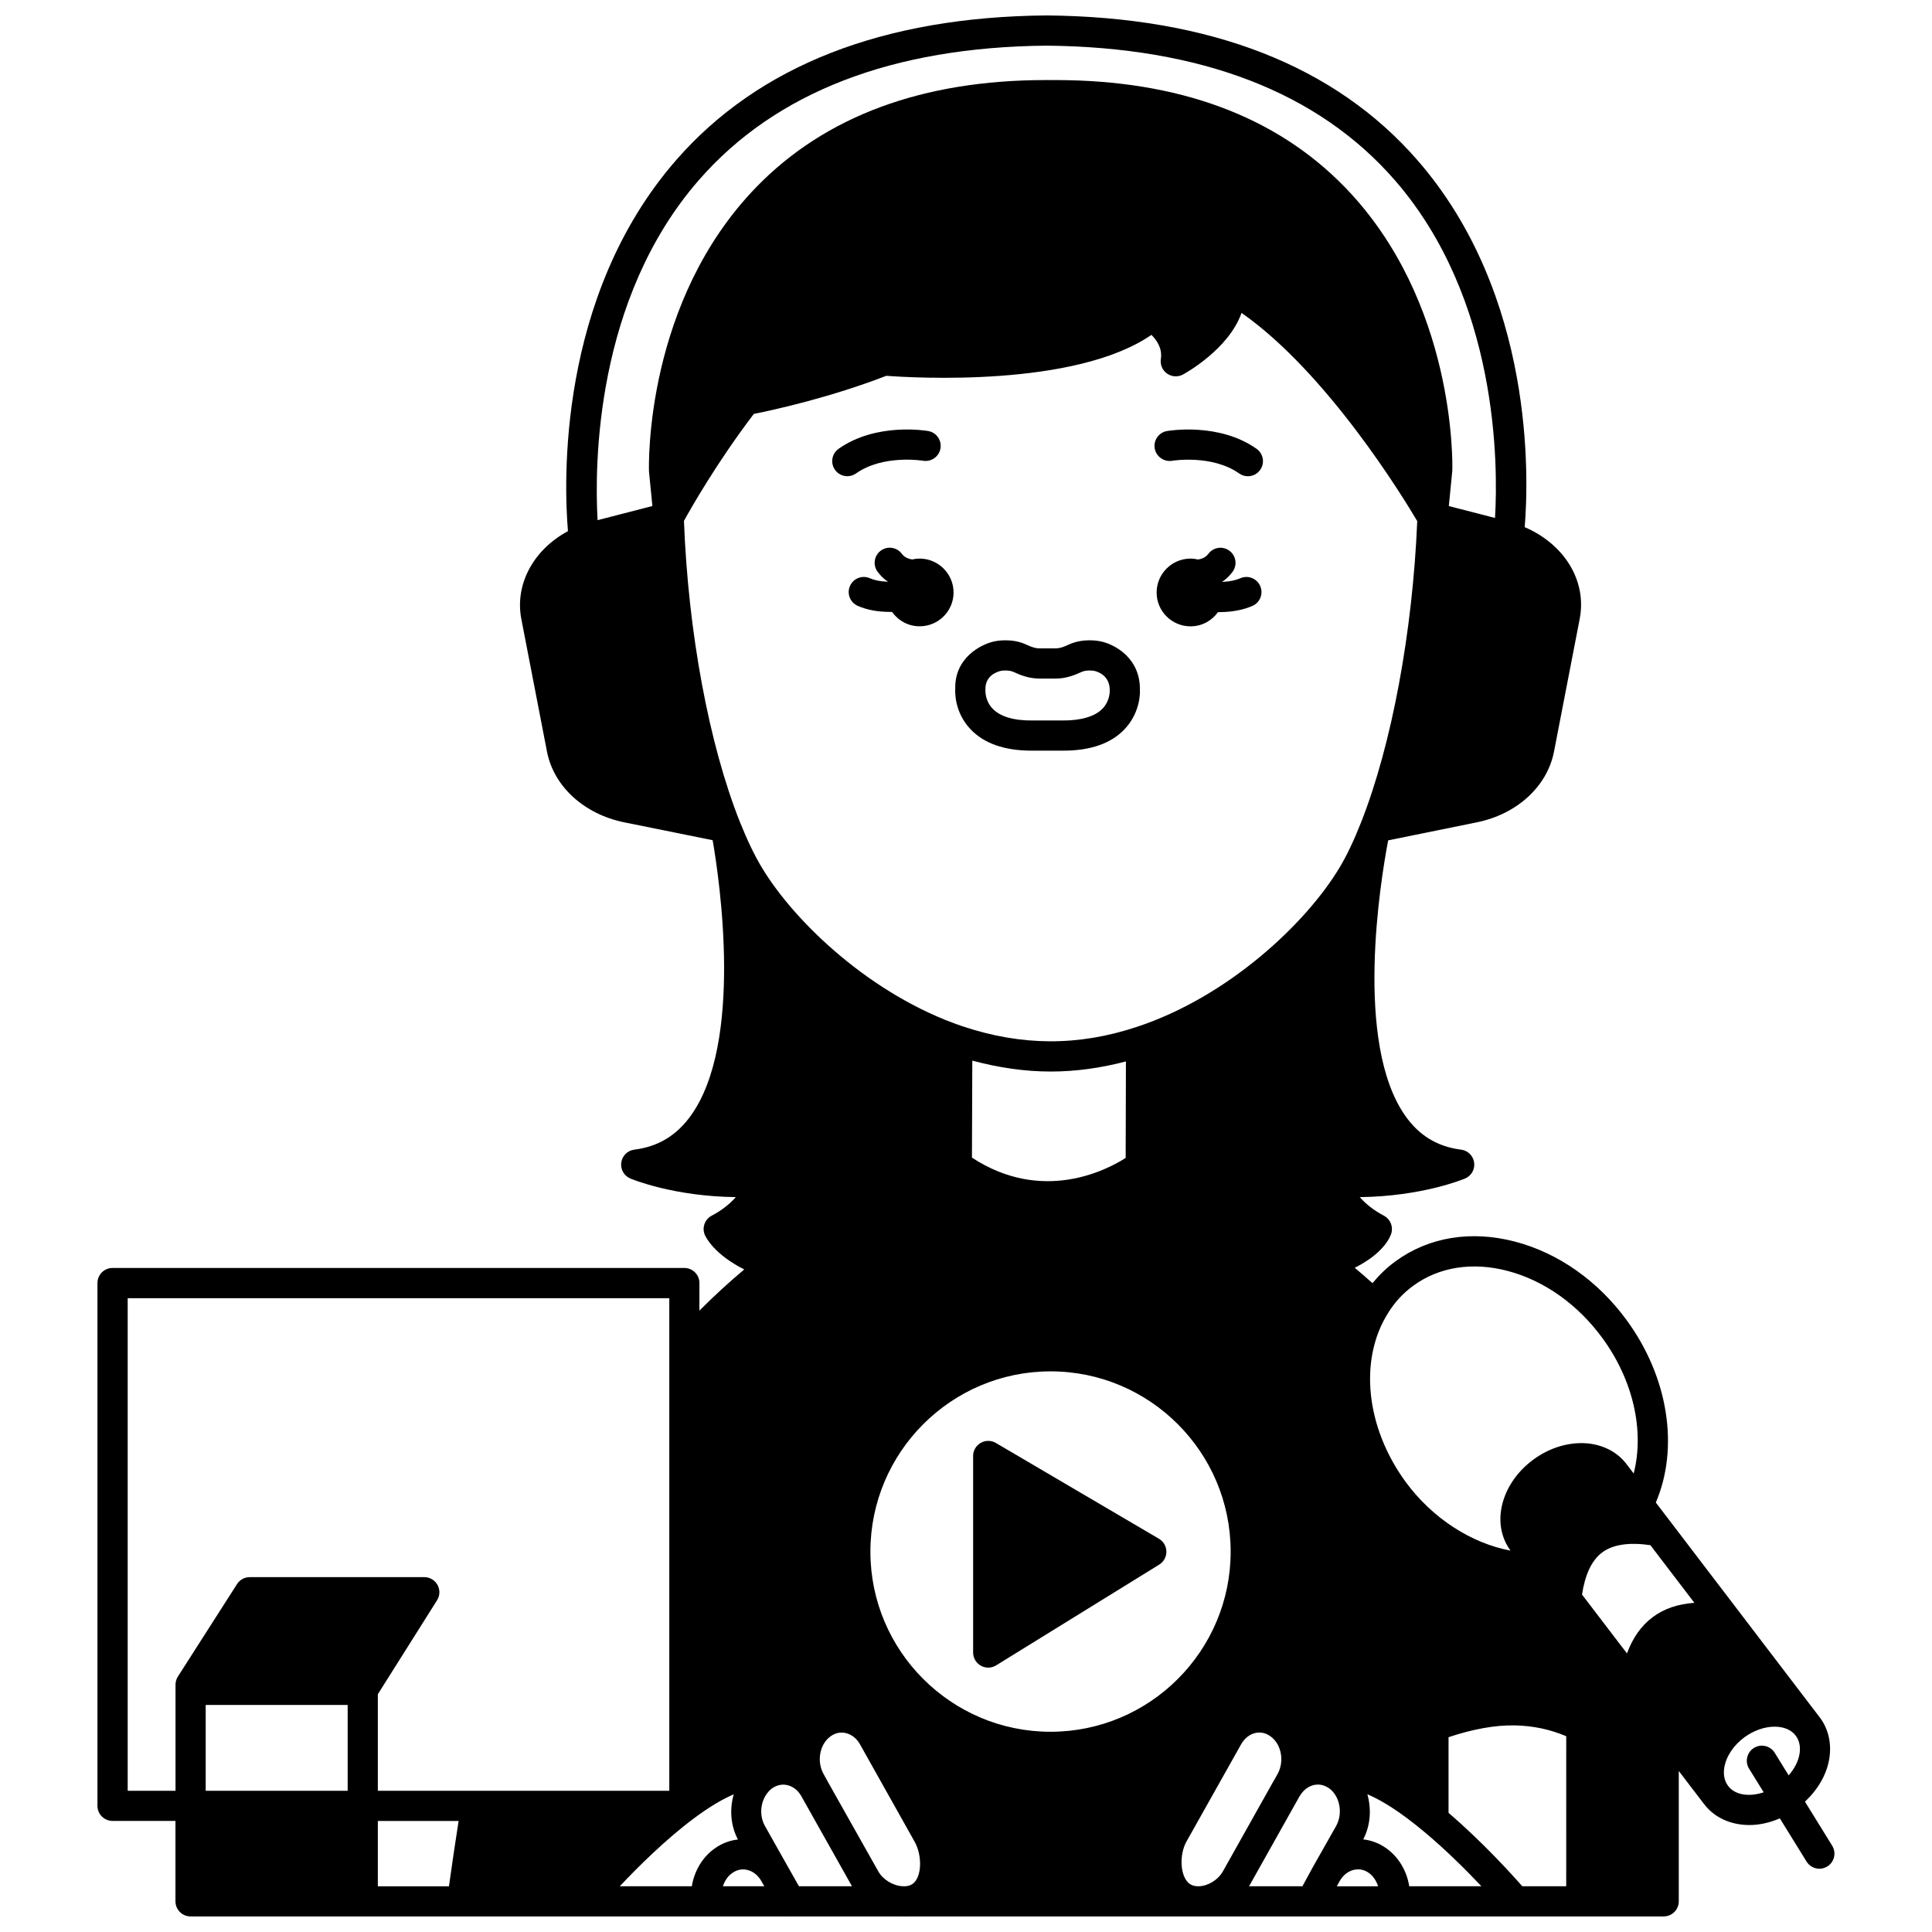 <?xml version="1.0" encoding="UTF-8"?>
<!-- Uploaded to: SVG Find, www.svgrepo.com, Generator: SVG Find Mixer Tools -->
<svg width="800px" height="800px" version="1.1" viewBox="144 144 512 512" xmlns="http://www.w3.org/2000/svg">
 <defs>
  <clipPath id="a">
   <path d="m169 148.09h462v503.81h-462z"/>
  </clipPath>
 </defs>
 <path d="m385.75 292.26c-0.695-0.102-1.43-0.32-2.082-0.812-0.223-0.156-0.453-0.391-0.684-0.699-1.324-1.766-3.832-2.129-5.594-0.801-1.766 1.324-2.129 3.832-0.801 5.594 0.723 0.969 1.543 1.777 2.363 2.363 0.109 0.078 0.215 0.121 0.324 0.191-0.004 0.016-0.008 0.031-0.016 0.047-0.098-0.004-0.18 0.008-0.281 0.004-1.711-0.07-3.289-0.391-4.449-0.902-2.023-0.902-4.383 0.023-5.273 2.035-0.895 2.019 0.016 4.383 2.035 5.273 2.644 1.172 5.469 1.508 7.332 1.582 0.5 0.023 1 0.035 1.5 0.035 0.094 0 0.18-0.012 0.273-0.012 1.621 2.305 4.285 3.816 7.309 3.816 4.957 0 8.996-4 8.996-8.957-0.004-4.949-4.047-8.988-9.004-8.988-0.672 0-1.324 0.086-1.949 0.23z"/>
 <path d="m472.71 297.24c-1.227 0.535-2.715 0.848-4.559 0.957-0.062 0.004-0.121-0.004-0.184 0-0.008-0.027-0.016-0.055-0.023-0.078 0.082-0.059 0.168-0.09 0.25-0.148 0.891-0.637 1.711-1.449 2.43-2.414 1.328-1.762 0.969-4.269-0.801-5.594-1.758-1.324-4.269-0.969-5.594 0.801-0.23 0.309-0.461 0.543-0.75 0.75-0.613 0.461-1.324 0.664-2 0.758-0.637-0.148-1.293-0.238-1.965-0.238-4.957 0-8.996 4.039-8.996 8.996 0 4.957 4.039 8.957 8.996 8.957 3.008 0 5.641-1.496 7.266-3.766 0.062 0 0.129 0.008 0.191 0.008 0.555 0 1.109-0.016 1.66-0.051 2.789-0.164 5.168-0.691 7.273-1.602 2.023-0.883 2.949-3.238 2.07-5.262-0.883-2.023-3.234-2.965-5.266-2.074z"/>
 <g clip-path="url(#a)">
  <path d="m629.55 633.13-7.223-11.676c3.441-3.199 5.797-7.223 6.465-11.465 0.621-3.93-0.238-7.734-2.414-10.699-0.012-0.012-0.023-0.023-0.035-0.035-0.004-0.008-0.008-0.016-0.012-0.023l-43.52-57.043c6.223-14.574 3.324-33.238-7.731-48.336-7.598-10.387-18.062-17.766-29.469-20.777-11.715-3.109-23.012-1.25-31.797 5.191-2.281 1.656-4.301 3.613-6.09 5.785-1.555-1.383-3.109-2.75-4.703-4.074 7.715-3.891 9.395-8.145 9.691-9.121 0.551-1.832-0.277-3.797-1.973-4.691-2.902-1.523-4.949-3.289-6.391-4.914 16.531-0.207 27.402-4.719 27.914-4.934 1.668-0.703 2.652-2.438 2.402-4.234-0.246-1.789-1.668-3.191-3.461-3.414-6.246-0.785-11.074-3.703-14.758-8.926-13.641-19.332-6.625-62.203-4.566-73.039l23.547-4.789c10.598-2.168 18.605-9.508 20.398-18.707l6.793-35.09c2.008-10.117-4-19.879-14.555-24.414 1.059-12.793 2.727-61.48-28.418-97.242-21.84-25.078-54.91-37.988-98.293-38.371h-0.035-0.035c-43.238 0.383-76.242 13.285-98.102 38.348-31.633 36.273-29.711 85.91-28.664 98.324-9.121 4.891-14.152 14.086-12.344 23.34l6.793 35.109c1.793 9.199 9.816 16.543 20.441 18.707l23.457 4.742c1.887 10.918 8.125 53.621-5.781 72.992-3.785 5.277-8.688 8.227-14.977 9.016-1.797 0.227-3.219 1.629-3.461 3.418-0.25 1.793 0.738 3.527 2.406 4.234 0.516 0.215 11.41 4.727 27.953 4.93-1.434 1.629-3.492 3.394-6.391 4.914-1.863 0.98-2.648 3.231-1.801 5.148 0.27 0.605 2.465 5.102 10.422 9.102-4.133 3.469-8.105 7.125-11.883 10.918l0.008-7.309c0-2.211-1.789-4-4-4h-151.53c-2.211 0-4 1.789-4 4v138.54c0 2.211 1.789 4 4 4h16.672v21.309c0 2.211 1.789 4 4 4h104.69c0.012 0 0.023 0.008 0.039 0.008 0.016 0 0.027-0.008 0.043-0.008h31.824c0.035 0 0.062 0.02 0.102 0.02 0.031 0 0.062-0.02 0.098-0.02h21.949c0.055 0.004 0.105 0.031 0.16 0.031 0.051 0 0.105-0.027 0.16-0.031h22.074c0.035 0 0.066 0.02 0.105 0.02 0.031 0 0.062-0.02 0.098-0.02h7.238c0.176 0.008 0.348 0.027 0.523 0.027 0.203 0 0.406-0.016 0.613-0.027h200.68c2.211 0 4-1.789 4-4v-34.547l6.562 8.594s0 0.004 0.004 0.004c0 0 0.004 0.004 0.004 0.004l0.047 0.062c0.016 0.02 0.039 0.023 0.051 0.043 2.758 3.711 7.203 5.621 12.039 5.621 2.656 0 5.414-0.613 8.07-1.77l7.09 11.457c0.754 1.219 2.062 1.891 3.402 1.891 0.719 0 1.449-0.195 2.102-0.602 1.863-1.164 2.441-3.625 1.277-5.5zm-82.137 10.742c-2.906-3.316-10.609-11.812-19.535-19.445v-20.055c6.309-2.106 12.352-3.25 17.629-3.121 4.859 0.098 9.309 1.07 13.559 2.863l-0.004 39.758zm-72.395 0 13.336-23.77c0.039-0.055 0.074-0.113 0.109-0.168 0.027-0.035 0.051-0.074 0.074-0.113 0.887-1.438 2.172-2.418 3.613-2.762 1.219-0.273 2.418-0.109 3.523 0.52 0.074 0.055 0.16 0.098 0.238 0.145 0.039 0.023 0.074 0.047 0.117 0.066 0.07 0.039 0.141 0.094 0.211 0.129 2.863 2.098 3.703 6.66 1.844 9.996l-5.996 10.594c-0.004 0.008-0.004 0.016-0.008 0.023-0.008 0.012-0.016 0.016-0.023 0.027l-2.898 5.312zm-91.809 0c-2.543-0.117-5.25-1.762-6.461-3.957l-11.656-20.695-1.73-3.078c-0.004-0.008-0.012-0.012-0.016-0.02l-1.078-1.969c-1.906-3.367-1.047-7.965 1.875-10.039 1.527-1.086 3.004-1.059 3.965-0.836 1.562 0.352 2.91 1.406 3.785 2.965l14.473 25.793c2.152 3.828 1.887 9.492-0.488 11.199-0.551 0.387-1.168 0.586-1.879 0.637zm-27.484 0-3.004-5.312c0-0.004 0-0.004-0.004-0.008l-5.996-10.633c-1.859-3.301-1.035-7.805 1.934-10.035 0.102-0.051 0.199-0.105 0.297-0.168 1.164-0.73 2.527-0.953 3.832-0.605 1.48 0.379 2.754 1.414 3.594 2.926l13.402 23.836zm-15.652-282.07c-8.195-20.574-13.703-50.32-14.816-79.766 1.859-3.379 8.773-15.547 18.516-28.344 5.707-1.145 20.328-4.383 35.109-10.098 7.074 0.535 50.023 3.102 70.258-10.848 1.391 1.375 2.934 3.582 2.5 6.375-0.234 1.504 0.402 3.008 1.645 3.883 1.242 0.879 2.875 0.969 4.211 0.25 0.598-0.324 12.098-6.656 15.527-16.328 22.773 15.906 43.062 49.242 46.559 55.172-1.23 29.441-6.754 59.184-14.852 79.762-1.914 4.867-3.844 8.93-5.746 12.078-8.836 14.727-29.445 34.227-53.84 42.242-15.449 5.094-30.383 5.055-46.164-0.23-24.016-8.156-44.344-27.5-53.074-42.02-1.945-3.227-3.91-7.312-5.832-12.129zm102.24 89.059c-5.004 3.215-22.074 12.133-40.738-0.078l0.094-25.707c7.035 1.891 14.004 2.894 20.773 2.894 6.559 0 13.242-0.922 19.938-2.68zm27.824 104.34c0 26.32-21.414 47.734-47.734 47.734-26.324 0-47.738-21.414-47.738-47.734 0-26.348 21.414-47.777 47.738-47.777 26.32-0.004 47.734 21.426 47.734 47.777zm111.86 17.348c-3.031 2.258-5.312 5.484-6.832 9.629l-11.914-15.602c0.801-5.285 2.562-9.09 5.344-11.164 2.867-2.133 7.191-2.734 12.773-1.926l11.66 15.281c-4.348 0.301-8.047 1.555-11.031 3.781zm-254.12 53.348c4.418-3.297 7.856-5.227 10.566-6.371-1.117 3.894-0.855 8.238 1.117 11.965-2.184 0.23-4.281 1.031-6.141 2.359-3.254 2.289-5.422 5.977-6.082 10.031h-19.094c4.856-5.156 12.133-12.383 19.633-17.984zm10.168 14.477c1.5-1.074 2.953-1.059 3.91-0.844 1.555 0.34 2.902 1.395 3.805 2.961l0.785 1.391h-10.973c0.477-1.426 1.297-2.684 2.473-3.508zm121.27 2.902c-2.512-1.746-2.957-7.543-0.879-11.266l14.465-25.742c0.906-1.602 2.266-2.676 3.832-3.019 0.953-0.199 2.402-0.227 3.941 0.879 2.91 2.051 3.773 6.633 1.895 10.004l-0.906 1.617c-0.012 0.016-0.02 0.031-0.027 0.047-0.07 0.105-0.133 0.211-0.184 0.301l-13.449 23.965c0 0.004-0.004 0.004-0.008 0.008-1.344 2.246-3.992 3.812-6.445 3.812-0.891 0-1.656-0.211-2.234-0.605zm39.738-0.812c0.906-1.566 2.262-2.617 3.828-2.957 0.961-0.195 2.394-0.23 3.883 0.836 1.156 0.828 1.977 2.098 2.449 3.547h-10.934zm12.363-8.629c-1.867-1.34-3.965-2.141-6.148-2.375 1.949-3.734 2.203-8.078 1.098-11.961 3.535 1.484 8.391 4.375 14.961 9.859 5.852 4.867 11.336 10.355 15.266 14.523h-19.129c-0.648-4.07-2.785-7.711-6.047-10.047zm7.113-149.1c6.812-4.992 15.711-6.387 25.051-3.918 9.637 2.547 18.539 8.859 25.062 17.773 8.25 11.266 11.164 24.668 8.301 35.898l-1.77-2.32c-2.566-3.504-6.797-5.586-11.613-5.723-4.555-0.105-9.184 1.414-13.152 4.324-4.672 3.402-7.805 8.277-8.598 13.383-0.609 3.914 0.246 7.699 2.453 10.711l0.055 0.07c-10.379-1.941-20.723-8.535-27.832-18.246-10.512-14.391-12.41-32.305-4.695-44.621 1.766-2.906 4.031-5.371 6.738-7.332zm-189.27-293.07c20.285-23.23 51.262-35.195 92.066-35.566 40.949 0.371 71.984 12.34 92.254 35.582 27.527 31.566 27.449 75.508 26.617 89.586l-12.242-3.16 0.926-9.426c0.051-1.82 0.914-44.852-28.527-75.129-18.273-18.805-44.082-28.336-76.707-28.336h-2.481c-32.617 0-58.422 9.531-76.699 28.332-29.426 30.281-28.547 73.32-28.477 75.41l0.902 9.145-14.527 3.746c-0.809-14.391-0.742-58.543 26.895-90.184zm-151.42 426.91v-130.54h143.53v130.54h-77.238v-25.59l15.695-24.898c0.777-1.23 0.824-2.785 0.121-4.066-0.707-1.27-2.047-2.066-3.504-2.066h-46.258c-1.363 0-2.637 0.695-3.371 1.844l-15.672 24.508c-0.41 0.645-0.629 1.391-0.629 2.156v28.109h-12.676zm20.672 0v-22.746h37.625v22.746zm45.621 7.996h21.406c-0.848 5.387-1.852 12.176-2.559 17.312h-18.848zm357.8-9.34c-0.004-0.008-0.012-0.012-0.016-0.02-1.164-1.582-1.168-3.445-0.969-4.734 0.461-2.961 2.473-5.992 5.379-8.109 2.539-1.852 5.434-2.781 7.981-2.781 2.363 0 4.43 0.809 5.625 2.434l0.004 0.008c1.16 1.586 1.164 3.449 0.965 4.731-0.312 1.988-1.367 3.977-2.883 5.727l-3.691-5.965c-1.16-1.883-3.625-2.469-5.5-1.309-1.883 1.16-2.465 3.621-1.309 5.5l3.875 6.262c-3.852 1.301-7.68 0.73-9.461-1.742z"/>
 </g>
 <path d="m451.14 551.79-43.223-25.391c-1.238-0.727-2.766-0.734-4.016-0.023-1.242 0.715-2.012 2.039-2.012 3.469v52.094c0 1.449 0.785 2.785 2.051 3.492 0.609 0.34 1.277 0.508 1.945 0.508 0.73 0 1.461-0.199 2.098-0.598l43.223-26.707c1.195-0.738 1.914-2.043 1.898-3.441-0.012-1.402-0.758-2.691-1.965-3.402z"/>
 <path d="m417.37 342.93h0.363 7.719 0.367c7.227 0 12.695-1.926 16.262-5.742 4.305-4.598 4.035-10.066 4-10.289 0.184-8.57-6.812-12.23-10.477-12.949-0.457-0.094-4.586-0.91-8.426 0.895-1.422 0.676-2.449 0.977-3.332 0.977l-4.473 0.004c-0.879 0-1.906-0.301-3.336-0.977-3.832-1.805-7.965-0.992-8.359-0.91-3.727 0.738-10.723 4.398-10.527 12.582-0.047 0.605-0.32 6.074 3.984 10.672 3.57 3.812 9.043 5.738 16.234 5.738zm-8.074-21.156c0.141-0.031 0.59-0.09 1.164-0.09 0.668 0 1.5 0.082 2.164 0.398 1.582 0.746 4.004 1.742 6.75 1.742h4.473c2.75 0 5.168-0.996 6.75-1.742 1.168-0.547 2.867-0.395 3.352-0.305 0.992 0.223 4.223 1.234 4.144 5.281 0.004 0.105 0.082 2.676-1.922 4.75-2.023 2.086-5.75 3.176-10.68 3.125h-7.789c-5.109 0.062-8.621-1.035-10.645-3.125-2.012-2.078-1.926-4.644-1.914-5.078-0.09-3.723 3.141-4.734 4.152-4.957z"/>
 <path d="m454.63 266.11c0.105-0.016 10.559-1.723 17.762 3.363 0.703 0.496 1.508 0.734 2.305 0.734 1.25 0 2.492-0.586 3.266-1.691 1.277-1.805 0.848-4.297-0.957-5.574-9.961-7.035-23.195-4.805-23.754-4.711-2.172 0.379-3.613 2.445-3.242 4.617 0.383 2.18 2.496 3.621 4.621 3.262z"/>
 <path d="m368.55 270.2c0.797 0 1.598-0.238 2.305-0.734 7.199-5.082 17.652-3.379 17.758-3.363 2.172 0.359 4.242-1.074 4.617-3.246 0.387-2.176-1.066-4.25-3.242-4.629-0.559-0.094-13.789-2.324-23.75 4.711-1.805 1.27-2.234 3.766-0.957 5.574 0.781 1.102 2.019 1.688 3.269 1.688z"/>
</svg>